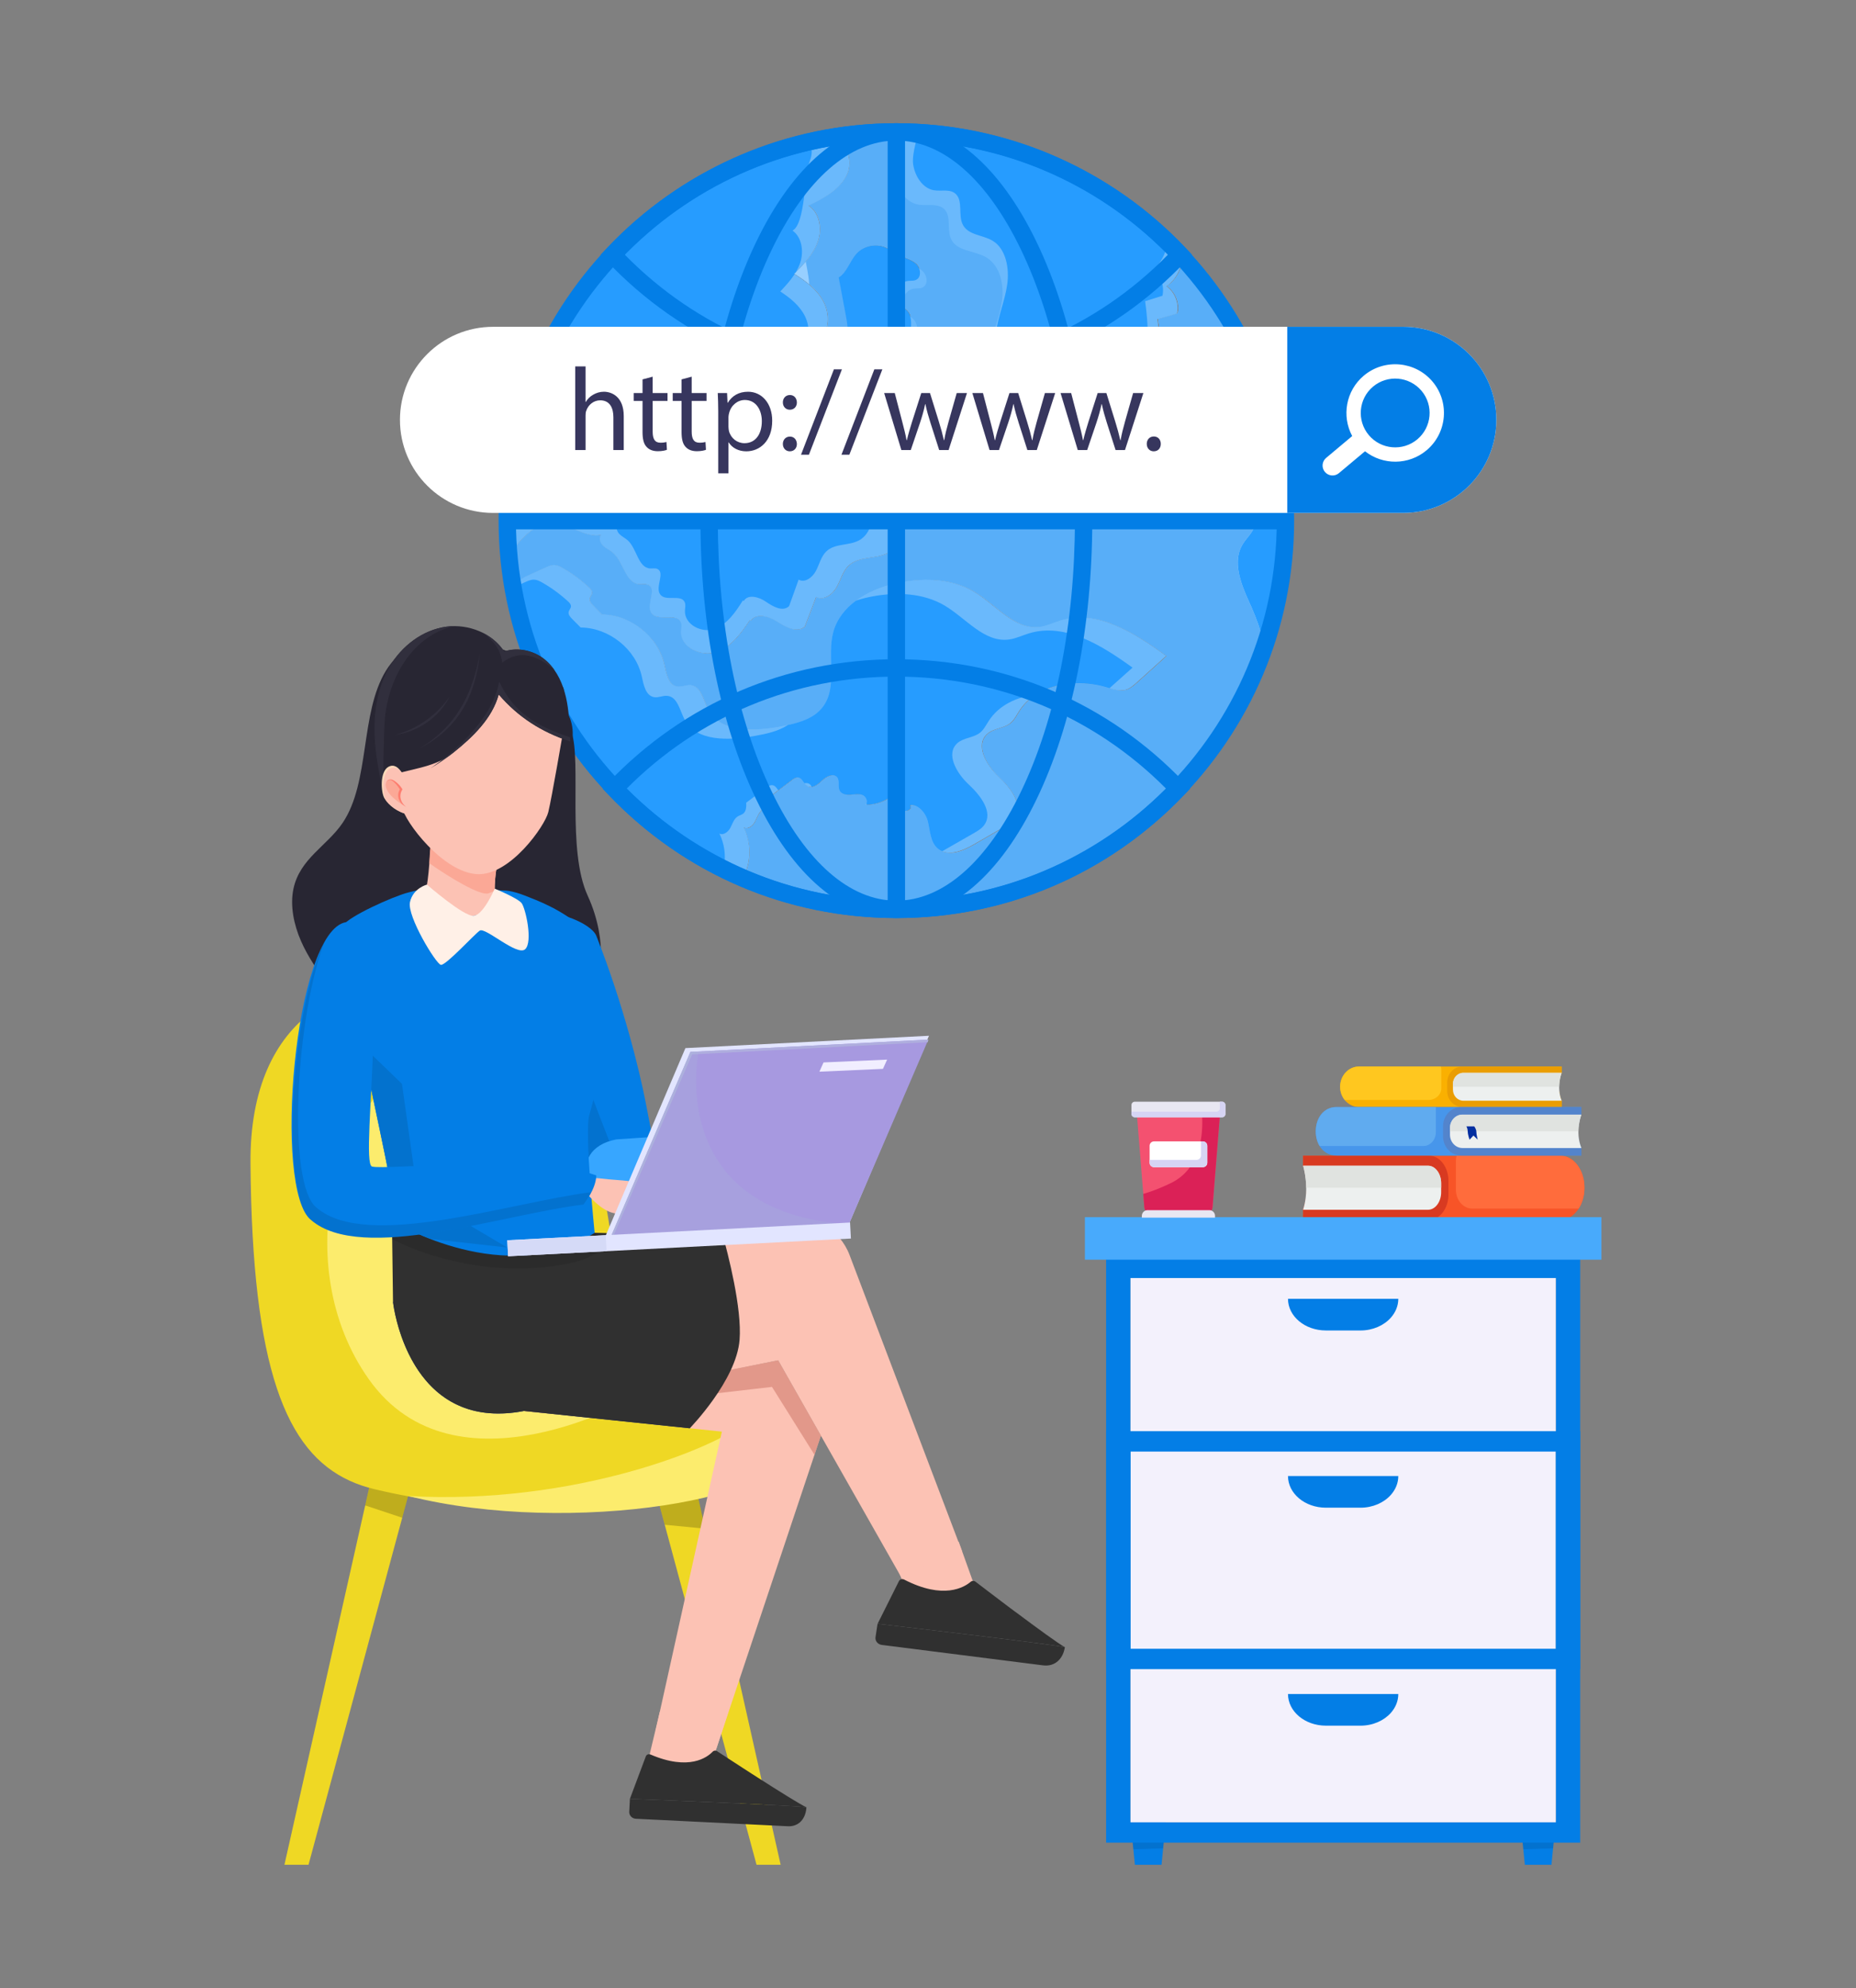 <svg width="452" height="484" viewBox="0 0 452 484" fill="none" xmlns="http://www.w3.org/2000/svg">
<rect x="0" y="0" width="452" height="484" fill="#808080" stroke="none"/>
<path d="M303.736 146.388C301.741 141.98 299.734 136.678 302.276 132.558C303.342 130.829 305.18 129.396 305.288 127.367C305.405 125.159 303.431 123.48 302.337 121.558C300.047 117.534 301.667 112.33 300.096 107.974C299.786 107.114 299.346 106.202 299.629 105.334C300.038 104.072 301.713 103.667 302.349 102.503C303.087 101.158 302.159 99.568 301.655 98.119C300.265 94.094 302.343 89.778 304.363 86.027L304.679 85.879C304.249 84.986 303.8 84.099 303.342 83.221L303.192 83.282C300.659 87.288 298.052 91.903 299.811 96.21C300.447 97.763 301.618 99.464 300.693 100.901C299.894 102.144 297.788 102.574 297.275 103.924C296.921 104.852 297.478 105.831 297.871 106.752C299.86 111.412 297.831 116.975 300.723 121.288C302.104 123.348 304.593 125.147 304.449 127.508C304.313 129.675 302.005 131.207 300.668 133.052C297.478 137.454 300.013 143.131 302.537 147.849C304.922 152.313 307.283 157.176 307.258 161.946C307.264 161.934 307.267 161.922 307.273 161.91C308.165 156.718 305.964 151.294 303.742 146.391L303.736 146.388Z" fill="#6AB9FC"/>
<path d="M304.532 85.971L304.848 85.824C310.968 98.521 314.324 112.784 314.149 127.827C314.011 139.821 311.638 151.263 307.433 161.771C308.325 156.586 306.124 151.168 303.905 146.271C301.91 141.869 299.906 136.57 302.445 132.453C303.511 130.728 305.346 129.294 305.454 127.268C305.57 125.061 303.6 123.388 302.509 121.466C300.222 117.444 301.842 112.247 300.268 107.897C299.958 107.04 299.518 106.126 299.801 105.26C300.21 104.001 301.882 103.593 302.518 102.432C303.253 101.091 302.328 99.501 301.827 98.052C300.437 94.033 302.515 89.72 304.532 85.974V85.971Z" fill="#269CFF"/>
<path d="M204.346 67.506C204.942 70.68 205.539 73.854 206.135 77.032C206.842 80.792 207.189 85.483 204.017 87.632C203.089 88.261 201.743 89.109 202.253 90.103C202.428 90.444 202.788 90.647 203.138 90.81C207.192 92.728 212.239 92.391 216.002 89.947C219.764 87.503 222.118 83.04 222.002 78.561C221.977 77.627 221.836 76.654 221.285 75.905C220.705 75.116 219.749 74.683 219.097 73.956C217.462 72.126 218.771 68.657 221.209 68.359C221.879 68.276 222.592 68.39 223.203 68.104C224.62 67.444 224.335 65.191 223.167 64.156C221.995 63.122 220.36 62.821 218.968 62.115C217.846 61.547 216.872 60.712 215.722 60.211C213.401 59.208 210.478 59.815 208.748 61.654C207.069 63.447 206.378 66.287 204.346 67.506ZM284.263 69.67C287.199 67.668 288.278 63.874 288.397 61.694C295.129 68.786 300.769 76.915 305.051 85.806L304.734 85.953C302.715 89.701 300.637 94.021 302.026 98.046C302.527 99.495 303.456 101.085 302.721 102.429C302.085 103.593 300.41 104.001 300.001 105.26C299.721 106.129 300.158 107.043 300.468 107.9C302.042 112.253 300.422 117.457 302.709 121.485C303.803 123.406 305.776 125.086 305.656 127.293C305.546 129.319 303.711 130.756 302.644 132.484C300.102 136.604 302.109 141.906 304.104 146.314C306.327 151.217 308.527 156.642 307.636 161.833C293.521 197.113 258.764 221.857 218.408 221.39C205.182 221.236 192.62 218.391 181.241 213.377C183.03 209.706 183.027 205.208 181.213 201.549C182.246 202.083 183.435 201.101 183.967 200.069C184.502 199.041 184.84 197.794 185.836 197.199C186.251 196.95 186.749 196.843 187.13 196.545C187.923 195.931 187.945 194.767 187.899 193.773C189.558 192.514 191.224 191.258 192.884 190.003C193.351 189.65 193.889 189.275 194.473 189.364C195.497 189.527 195.792 190.921 196.677 191.458C197.882 192.182 199.305 191.025 200.319 190.049C201.334 189.073 203.114 188.234 203.98 189.34C204.675 190.227 204.048 191.621 204.595 192.603C205.071 193.469 206.24 193.659 207.229 193.579C208.216 193.506 209.255 193.269 210.171 193.653C211.084 194.04 211.609 195.424 210.816 196.014C213.389 196.066 215.965 195.093 217.855 193.349C217.92 194.552 218.018 195.848 218.799 196.766C219.58 197.687 221.301 197.859 221.869 196.8L221.799 196.078C223.628 195.839 225.536 197.939 226.053 199.962C226.658 202.338 226.646 205.153 228.536 206.722C230.977 208.751 234.632 207.213 237.38 205.623C239.771 204.238 242.168 202.854 244.56 201.466C245.531 200.904 246.533 200.315 247.197 199.409C249.582 196.143 246.238 191.863 243.284 189.091C240.333 186.322 237.521 181.413 240.552 178.73C242.107 177.351 244.554 177.425 246.17 176.12C247.136 175.344 247.683 174.177 248.353 173.136C252.641 166.481 262.151 165.136 269.743 167.411C271.224 167.853 272.786 168.409 274.274 167.994C275.346 167.693 276.213 166.923 277.04 166.18C279.422 164.028 281.804 161.876 284.186 159.724C276.576 154.17 267.392 148.319 258.385 151.097C256.729 151.607 255.146 152.405 253.431 152.641C247.262 153.498 242.722 147.312 237.383 144.11C232.077 140.927 225.46 140.659 219.38 141.795C212.353 143.106 204.942 146.99 203.04 153.863C201.358 159.951 204.278 167.34 200.363 172.301C197.934 175.381 193.714 176.283 189.853 176.98C183.534 178.125 175.373 178.417 172.487 172.701C171.337 170.423 170.762 167.07 168.217 166.846C167.138 166.751 166.081 167.347 165.015 167.193C162.857 166.874 162.34 164.092 161.882 161.965C160.398 155.07 153.703 149.682 146.649 149.639C145.933 148.911 145.22 148.184 144.507 147.456C144.036 146.974 143.523 146.373 143.661 145.71C143.763 145.221 144.205 144.838 144.239 144.34C144.273 143.837 143.883 143.416 143.517 143.072C141.559 141.249 139.395 139.649 137.074 138.32C136.469 137.973 135.829 137.639 135.135 137.593C134.329 137.54 133.561 137.878 132.829 138.213C131.388 138.87 129.946 139.527 128.505 140.184C127.576 140.604 126.559 141.218 125.87 141.967C125.385 139.002 125.047 135.987 124.847 132.935L125.628 132.92C127.918 130.308 130.601 127.499 134.074 127.33C138.353 127.127 142.204 131.087 146.406 130.262C145.788 131.017 146.185 132.202 146.889 132.88C147.59 133.559 148.53 133.939 149.277 134.569C151.96 136.819 152.283 142.056 155.787 142.287C156.506 142.333 157.278 142.127 157.93 142.431C160.176 143.481 157.25 147.297 158.68 149.32C160.226 151.506 164.916 149.12 165.875 151.616C166.133 152.285 165.931 153.034 165.897 153.753C165.703 157.685 170.845 160.068 174.568 158.772C178.17 157.52 180.561 154.213 182.679 151.03L182.931 151.196C184.124 149.218 187.348 150.066 189.352 151.383C191.415 152.734 194.267 154.25 196.078 152.58C196.997 150.17 197.916 147.763 198.835 145.356C200.636 146.339 202.831 144.776 203.833 142.993C204.835 141.206 205.317 139.066 206.824 137.679C209.313 135.391 213.371 136.18 216.374 134.627C219.878 132.816 221.027 127.944 219.417 124.352C217.803 120.76 214.053 118.467 210.18 117.705C207.186 117.113 203.332 116.781 202.403 113.877C201.709 111.701 203.058 108.741 201.232 107.354C200.568 106.847 199.683 106.776 198.859 106.632C194.249 105.831 190.336 101.957 189.5 97.361C188.664 92.765 190.96 87.764 194.996 85.397C196.548 84.486 198.337 83.924 199.656 82.696C202.096 80.424 202.173 76.402 200.636 73.446C199.099 70.487 196.302 68.402 193.468 66.643C195.77 64.325 198.14 61.897 199.228 58.821C200.316 55.742 199.723 51.812 196.994 50.01C200.747 48.177 204.789 46.056 206.461 42.231C207.853 39.038 206.239 34.562 203.255 33.497C208.883 32.523 214.683 32.048 220.603 32.118C219.902 35.059 217.689 40.413 218.224 43.394C218.759 46.369 220.87 49.288 223.864 49.777C225.945 50.117 228.404 49.356 229.975 50.762C231.951 52.53 230.596 55.953 231.816 58.308C233.276 61.126 237.343 60.948 240.121 62.495C243.758 64.522 244.753 69.391 244.108 73.495C243.462 77.603 241.603 81.449 241.05 85.569C240.499 89.686 241.744 94.552 245.507 96.326C246.963 97.014 248.614 97.152 250.154 97.625C254.39 98.933 258.06 102.835 262.44 102.129C265.646 101.613 268.427 98.629 271.603 99.313C273.92 99.814 275.706 102.214 278.073 102.021C280.756 101.803 281.915 98.549 282.268 95.887C283.068 89.846 282.991 83.694 282.038 77.673C283.627 77.222 285.216 76.771 286.802 76.323C287.38 73.867 286.326 71.11 284.254 69.664L284.263 69.67Z" fill="#97CFFF"/>
<path d="M204.346 67.506C204.942 70.68 205.539 73.854 206.135 77.032C206.842 80.792 207.189 85.483 204.017 87.632C203.089 88.261 201.743 89.109 202.253 90.103C202.428 90.444 202.788 90.647 203.138 90.81C207.192 92.728 212.239 92.391 216.002 89.947C219.764 87.503 222.118 83.04 222.002 78.561C221.977 77.627 221.836 76.654 221.285 75.905C220.705 75.116 219.749 74.683 219.097 73.956C217.462 72.126 218.771 68.657 221.209 68.359C221.879 68.276 222.592 68.39 223.203 68.104C224.62 67.444 224.335 65.191 223.167 64.156C221.995 63.122 220.36 62.821 218.968 62.115C217.846 61.547 216.872 60.712 215.722 60.211C213.401 59.208 210.478 59.815 208.748 61.654C207.069 63.447 206.378 66.287 204.346 67.506ZM284.263 69.67C287.199 67.668 288.278 63.874 288.397 61.694C295.129 68.786 300.769 76.915 305.051 85.806L304.734 85.953C302.715 89.701 300.637 94.021 302.026 98.046C302.527 99.495 303.456 101.085 302.721 102.429C302.085 103.593 300.41 104.001 300.001 105.26C299.721 106.129 300.158 107.043 300.468 107.9C302.042 112.253 300.422 117.457 302.709 121.485C303.803 123.406 305.776 125.086 305.656 127.293C305.546 129.319 303.711 130.756 302.644 132.484C300.102 136.604 302.109 141.906 304.104 146.314C306.327 151.217 308.527 156.642 307.636 161.833C293.521 197.113 258.764 221.857 218.408 221.39C205.182 221.236 192.62 218.391 181.241 213.377C183.03 209.706 183.027 205.208 181.213 201.549C182.246 202.083 183.435 201.101 183.967 200.069C184.502 199.041 184.84 197.794 185.836 197.199C186.251 196.95 186.749 196.843 187.13 196.545C187.923 195.931 187.945 194.767 187.899 193.773C189.558 192.514 191.224 191.258 192.884 190.003C193.351 189.65 193.889 189.275 194.473 189.364C195.497 189.527 195.792 190.921 196.677 191.458C197.882 192.182 199.305 191.025 200.319 190.049C201.334 189.073 203.114 188.234 203.98 189.34C204.675 190.227 204.048 191.621 204.595 192.603C205.071 193.469 206.24 193.659 207.229 193.579C208.216 193.506 209.255 193.269 210.171 193.653C211.084 194.04 211.609 195.424 210.816 196.014C213.389 196.066 215.965 195.093 217.855 193.349C217.92 194.552 218.018 195.848 218.799 196.766C219.58 197.687 221.301 197.859 221.869 196.8L221.799 196.078C223.628 195.839 225.536 197.939 226.053 199.962C226.658 202.338 226.646 205.153 228.536 206.722C230.977 208.751 234.632 207.213 237.38 205.623C239.771 204.238 242.168 202.854 244.56 201.466C245.531 200.904 246.533 200.315 247.197 199.409C249.582 196.143 246.238 191.863 243.284 189.091C240.333 186.322 237.521 181.413 240.552 178.73C242.107 177.351 244.554 177.425 246.17 176.12C247.136 175.344 247.683 174.177 248.353 173.136C252.641 166.481 262.151 165.136 269.743 167.411C271.224 167.853 272.786 168.409 274.274 167.994C275.346 167.693 276.213 166.923 277.04 166.18C279.422 164.028 281.804 161.876 284.186 159.724C276.576 154.17 267.392 148.319 258.385 151.097C256.729 151.607 255.146 152.405 253.431 152.641C247.262 153.498 242.722 147.312 237.383 144.11C232.077 140.927 225.46 140.659 219.38 141.795C212.353 143.106 204.942 146.99 203.04 153.863C201.358 159.951 204.278 167.34 200.363 172.301C197.934 175.381 193.714 176.283 189.853 176.98C183.534 178.125 175.373 178.417 172.487 172.701C171.337 170.423 170.762 167.07 168.217 166.846C167.138 166.751 166.081 167.347 165.015 167.193C162.857 166.874 162.34 164.092 161.882 161.965C160.398 155.07 153.703 149.682 146.649 149.639C145.933 148.911 145.22 148.184 144.507 147.456C144.036 146.974 143.523 146.373 143.661 145.71C143.763 145.221 144.205 144.838 144.239 144.34C144.273 143.837 143.883 143.416 143.517 143.072C141.559 141.249 139.395 139.649 137.074 138.32C136.469 137.973 135.829 137.639 135.135 137.593C134.329 137.54 133.561 137.878 132.829 138.213C131.388 138.87 129.946 139.527 128.505 140.184C127.576 140.604 126.559 141.218 125.87 141.967C125.385 139.002 125.047 135.987 124.847 132.935L125.628 132.92C127.918 130.308 130.601 127.499 134.074 127.33C138.353 127.127 142.204 131.087 146.406 130.262C145.788 131.017 146.185 132.202 146.889 132.88C147.59 133.559 148.53 133.939 149.277 134.569C151.96 136.819 152.283 142.056 155.787 142.287C156.506 142.333 157.278 142.127 157.93 142.431C160.176 143.481 157.25 147.297 158.68 149.32C160.226 151.506 164.916 149.12 165.875 151.616C166.133 152.285 165.931 153.034 165.897 153.753C165.703 157.685 170.845 160.068 174.568 158.772C178.17 157.52 180.561 154.213 182.679 151.03L182.931 151.196C184.124 149.218 187.348 150.066 189.352 151.383C191.415 152.734 194.267 154.25 196.078 152.58C196.997 150.17 197.916 147.763 198.835 145.356C200.636 146.339 202.831 144.776 203.833 142.993C204.835 141.206 205.317 139.066 206.824 137.679C209.313 135.391 213.371 136.18 216.374 134.627C219.878 132.816 221.027 127.944 219.417 124.352C217.803 120.76 214.053 118.467 210.18 117.705C207.186 117.113 203.332 116.781 202.403 113.877C201.709 111.701 203.058 108.741 201.232 107.354C200.568 106.847 199.683 106.776 198.859 106.632C194.249 105.831 190.336 101.957 189.5 97.361C188.664 92.765 190.96 87.764 194.996 85.397C196.548 84.486 198.337 83.924 199.656 82.696C202.096 80.424 202.173 76.402 200.636 73.446C199.099 70.487 196.302 68.402 193.468 66.643C195.77 64.325 198.14 61.897 199.228 58.821C200.316 55.742 199.723 51.812 196.994 50.01C200.747 48.177 204.789 46.056 206.461 42.231C207.853 39.038 206.239 34.562 203.255 33.497C208.883 32.523 214.683 32.048 220.603 32.118C219.902 35.059 217.689 40.413 218.224 43.394C218.759 46.369 220.87 49.288 223.864 49.777C225.945 50.117 228.404 49.356 229.975 50.762C231.951 52.53 230.596 55.953 231.816 58.308C233.276 61.126 237.343 60.948 240.121 62.495C243.758 64.522 244.753 69.391 244.108 73.495C243.462 77.603 241.603 81.449 241.05 85.569C240.499 89.686 241.744 94.552 245.507 96.326C246.963 97.014 248.614 97.152 250.154 97.625C254.39 98.933 258.06 102.835 262.44 102.129C265.646 101.613 268.427 98.629 271.603 99.313C273.92 99.814 275.706 102.214 278.073 102.021C280.756 101.803 281.915 98.549 282.268 95.887C283.068 89.846 282.991 83.694 282.038 77.673C283.627 77.222 285.216 76.771 286.802 76.323C287.38 73.867 286.326 71.11 284.254 69.664L284.263 69.67Z" fill="#58AEF8"/>
<path d="M228.539 206.731C226.651 205.165 226.661 202.347 226.055 199.971C225.665 198.439 224.475 196.867 223.129 196.293C222.689 196.376 222.256 196.416 221.832 196.416L221.869 196.806C221.3 197.868 219.576 197.693 218.798 196.772C218.162 196.023 217.981 195.022 217.901 194.024C217.815 193.859 217.738 193.687 217.667 193.509C215.795 195.148 213.306 196.066 210.816 196.017C211.609 195.427 211.083 194.043 210.17 193.656C209.254 193.272 208.216 193.505 207.229 193.582C206.239 193.659 205.074 193.472 204.595 192.606C204.051 191.621 204.675 190.23 203.98 189.343C203.113 188.237 201.337 189.076 200.319 190.052C199.308 191.028 197.885 192.185 196.677 191.461C195.789 190.924 195.497 189.527 194.473 189.367C193.892 189.278 193.354 189.65 192.884 190.006C191.224 191.261 189.558 192.517 187.899 193.776C187.945 194.77 187.923 195.934 187.13 196.548C186.749 196.846 186.251 196.953 185.836 197.202C184.84 197.797 184.499 199.044 183.967 200.072C183.436 201.101 182.246 202.083 181.213 201.552C181.914 202.97 182.341 204.511 182.501 206.083C190.862 208.604 199.714 210.01 208.889 210.114C216.634 210.203 224.174 209.362 231.4 207.695C230.358 207.698 229.372 207.431 228.533 206.731H228.539Z" fill="#58AEF8"/>
<path d="M180.34 165.716C184.201 165.019 188.418 164.117 190.849 161.038C192.617 158.797 192.992 156.061 193.023 153.176C191.759 152.866 190.447 152.107 189.356 151.392C187.351 150.078 184.13 149.228 182.935 151.205L182.682 151.039C180.568 154.222 178.173 157.526 174.571 158.781C170.849 160.077 165.706 157.691 165.9 153.762C165.934 153.044 166.137 152.294 165.878 151.625C164.922 149.132 160.229 151.515 158.683 149.329C158.129 148.546 158.228 147.493 158.428 146.437C157.146 145.491 156.301 144.122 156.38 142.486C156.384 142.422 156.39 142.357 156.396 142.293C156.193 142.302 155.99 142.308 155.79 142.296C154.001 142.179 153.042 140.751 152.173 139.088C150.958 139.075 149.797 138.946 149.166 138.053C148.481 137.083 148.798 135.701 149.062 134.409C148.355 133.878 147.528 133.506 146.892 132.892C146.388 132.407 146.05 131.664 146.12 131.004C145.493 130.934 144.971 130.7 144.519 130.35C141.03 129.994 137.708 127.173 134.077 127.345C132.639 127.416 131.339 127.941 130.146 128.717C131.499 129.66 132.793 130.688 134.001 131.815C134.369 132.159 134.76 132.579 134.723 133.083C134.689 133.58 134.246 133.964 134.145 134.452C134.007 135.115 134.52 135.717 134.99 136.199C135.7 136.92 136.404 137.639 137.114 138.36C137.127 138.366 137.139 138.375 137.148 138.381C144.196 138.434 150.885 143.818 152.369 150.707C152.382 150.763 152.394 150.818 152.406 150.876C154.847 151.911 157.041 153.553 158.732 155.595C161.252 155.837 161.83 159.174 162.974 161.443C165.86 167.162 174.021 166.868 180.34 165.722V165.716Z" fill="#58AEF8"/>
<path d="M298.12 150.554C299.011 145.362 296.81 139.938 294.588 135.035C292.59 130.627 290.586 125.325 293.128 121.205C294.195 119.477 296.033 118.043 296.14 116.014C296.257 113.806 294.284 112.127 293.19 110.205C290.9 106.181 292.519 100.977 290.949 96.621C290.638 95.761 290.199 94.85 290.482 93.981C290.89 92.719 292.566 92.314 293.202 91.15C293.94 89.806 293.011 88.215 292.507 86.766C291.118 82.742 293.196 78.425 295.215 74.674L295.532 74.526C293.451 70.207 291.047 66.072 288.358 62.145C288.127 64.368 287.005 67.803 284.26 69.67C286.332 71.116 287.386 73.873 286.808 76.329C285.219 76.78 283.63 77.231 282.044 77.679C282.994 83.699 283.074 89.852 282.275 95.893C281.921 98.558 280.765 101.809 278.079 102.027C275.715 102.22 273.93 99.82 271.609 99.319C268.434 98.635 265.652 101.619 262.446 102.134C258.066 102.841 254.396 98.939 250.16 97.631C248.62 97.155 246.97 97.02 245.513 96.332C242.018 94.684 240.696 90.367 240.967 86.462C240.859 86.426 240.752 86.389 240.641 86.355C239.101 85.879 237.45 85.744 235.993 85.056C232.231 83.282 230.986 78.416 231.537 74.299C232.09 70.179 233.949 66.33 234.595 62.225C234.678 61.703 234.73 61.169 234.758 60.629C233.51 60.153 232.434 59.499 231.819 58.314C230.654 56.07 231.825 52.862 230.227 51.032C229.179 50.523 227.989 50.209 226.834 49.872C225.844 49.865 224.814 49.936 223.864 49.783C220.871 49.294 218.759 46.375 218.224 43.4C217.997 42.139 218.267 40.45 218.704 38.7C217.339 38.464 215.756 38.737 214.345 38.507C211.551 38.049 209.525 35.477 208.834 32.717C206.959 32.926 205.096 33.187 203.255 33.506C206.24 34.574 207.853 39.05 206.461 42.24C204.789 46.065 200.747 48.186 196.994 50.019C197.562 50.397 198.036 50.869 198.423 51.404C198.669 51.041 198.93 50.694 199.222 50.381C200.953 48.539 203.876 47.931 206.197 48.938C207.346 49.439 208.321 50.271 209.442 50.842C210.835 51.548 212.47 51.849 213.641 52.883C214.812 53.918 215.098 56.171 213.678 56.831C213.066 57.117 212.353 57.003 211.683 57.086C209.719 57.329 208.493 59.622 208.941 61.464C210.69 59.778 213.481 59.247 215.716 60.214C216.866 60.715 217.84 61.547 218.962 62.118C220.354 62.824 221.989 63.125 223.161 64.159C224.332 65.194 224.618 67.447 223.197 68.107C222.586 68.393 221.873 68.279 221.203 68.362C218.765 68.663 217.456 72.132 219.091 73.959C219.743 74.689 220.699 75.119 221.279 75.908C221.83 76.657 221.971 77.63 221.996 78.563C222.112 83.043 219.758 87.506 215.996 89.95C212.233 92.394 207.186 92.731 203.132 90.812C202.782 90.65 202.422 90.447 202.247 90.106C201.737 89.112 203.083 88.264 204.011 87.635C206.725 85.796 206.861 82.103 206.403 78.72C204.798 79.745 202.969 80.39 201.085 80.645C200.756 81.415 200.286 82.121 199.656 82.708C198.337 83.936 196.548 84.498 194.996 85.409C191.541 87.436 189.371 91.39 189.337 95.368C189.337 95.368 189.34 95.368 189.343 95.368C190.17 95.513 191.055 95.583 191.716 96.09C193.539 97.474 192.19 100.434 192.887 102.61C193.816 105.511 197.67 105.846 200.664 106.439C204.534 107.2 208.287 109.493 209.9 113.085C210.552 114.54 210.746 116.204 210.518 117.788C214.268 118.614 217.852 120.873 219.42 124.361C220.222 126.154 220.339 128.263 219.819 130.154C222.663 130.525 225.407 131.37 227.866 132.846C233.206 136.051 237.745 142.234 243.914 141.378C245.63 141.138 247.216 140.343 248.869 139.833C257.875 137.058 267.06 142.91 274.67 148.46C273.395 149.611 272.119 150.766 270.84 151.92C275.562 153.691 280.102 156.758 284.19 159.739C281.807 161.891 279.425 164.04 277.043 166.195C276.216 166.938 275.35 167.709 274.277 168.009C272.789 168.427 271.228 167.871 269.746 167.426C262.154 165.151 252.644 166.499 248.356 173.152C247.686 174.195 247.139 175.359 246.174 176.136C244.554 177.44 242.11 177.367 240.555 178.745C237.524 181.428 240.337 186.337 243.287 189.106C246.241 191.875 249.586 196.158 247.2 199.424C246.539 200.33 245.537 200.919 244.563 201.481C242.172 202.866 239.774 204.25 237.383 205.638C236.728 206.015 236.021 206.39 235.29 206.715C263.94 198.823 287.205 177.843 298.12 150.557V150.554Z" fill="#58AEF8"/>
<path d="M197.061 69.182C196.994 68.015 196.822 66.842 196.616 65.749C196.487 65.071 196.361 64.393 196.235 63.714C195.365 64.733 194.415 65.7 193.474 66.646C194.71 67.413 195.94 68.242 197.061 69.182Z" fill="#97CFFF"/>
<path d="M209.845 63.383C211.622 61.495 214.618 60.871 216.997 61.903C218.178 62.416 219.177 63.272 220.326 63.852C221.755 64.577 223.431 64.887 224.632 65.946C225.831 67.008 226.126 69.317 224.672 69.995C224.045 70.29 223.314 70.17 222.625 70.259C220.126 70.566 218.783 74.124 220.458 76C221.128 76.749 222.106 77.191 222.702 77.999C223.268 78.766 223.412 79.764 223.437 80.722C223.554 85.314 221.141 89.892 217.283 92.397C213.426 94.902 208.253 95.249 204.094 93.281C203.734 93.115 203.366 92.906 203.184 92.556C202.662 91.534 204.042 90.665 204.995 90.024C208.25 87.819 207.89 83.009 207.168 79.153C206.556 75.899 205.944 72.642 205.333 69.388C207.417 68.138 208.127 65.228 209.848 63.389L209.845 63.383Z" fill="#6AB9FC"/>
<path d="M208.646 61.7C210.377 59.861 213.297 59.254 215.614 60.257C216.764 60.758 217.735 61.59 218.857 62.158C220.249 62.864 221.881 63.165 223.049 64.199C224.217 65.234 224.503 67.484 223.086 68.144C222.475 68.43 221.762 68.316 221.092 68.399C218.657 68.7 217.348 72.163 218.98 73.992C219.632 74.72 220.584 75.153 221.168 75.942C221.719 76.691 221.86 77.664 221.885 78.594C221.998 83.067 219.65 87.528 215.891 89.968C212.132 92.409 207.091 92.747 203.04 90.828C202.689 90.665 202.33 90.463 202.155 90.122C201.644 89.127 202.991 88.28 203.919 87.654C207.091 85.505 206.741 80.82 206.037 77.062C205.44 73.891 204.847 70.72 204.248 67.549C206.279 66.33 206.968 63.496 208.646 61.703V61.7Z" fill="#269CFF"/>
<path d="M282.096 95.903C281.743 98.564 280.587 101.812 277.907 102.03C275.546 102.224 273.76 99.826 271.446 99.326C268.274 98.641 265.495 101.622 262.292 102.138C257.915 102.844 254.251 98.945 250.019 97.637C248.479 97.161 246.831 97.026 245.374 96.339C241.615 94.564 240.373 89.704 240.921 85.591C241.474 81.474 243.333 77.63 243.976 73.529C244.618 69.43 243.625 64.565 239.992 62.541C237.217 60.994 233.153 61.175 231.696 58.357C230.476 56.006 231.828 52.586 229.855 50.821C228.288 49.417 225.829 50.176 223.751 49.835C220.76 49.347 218.651 46.43 218.117 43.459C217.585 40.484 219.795 35.133 220.496 32.195C247.2 32.505 271.197 43.803 288.21 61.734C288.093 63.911 287.014 67.705 284.082 69.704C286.151 71.147 287.205 73.9 286.627 76.356C285.041 76.808 283.452 77.256 281.866 77.707C282.816 83.721 282.896 89.867 282.096 95.903Z" fill="#6AB9FC"/>
<path d="M280.845 65.544C283.354 63.671 284.334 60.184 284.497 58.038C268.507 42.943 247.237 33.34 223.686 32.29C222.927 34.97 222.072 38.105 222.398 40.119C222.869 43.005 224.734 45.835 227.384 46.308C229.225 46.636 231.404 45.896 232.794 47.259C234.54 48.975 233.338 52.297 234.417 54.578C235.708 57.313 239.307 57.132 241.769 58.634C244.987 60.598 245.863 65.32 245.288 69.302C244.714 73.287 243.06 77.023 242.568 81.02C242.076 85.014 243.174 89.732 246.506 91.451C247.797 92.118 249.257 92.246 250.621 92.707C254.371 93.972 257.617 97.754 261.496 97.063C264.336 96.56 266.801 93.662 269.614 94.325C271.667 94.81 273.247 97.137 275.34 96.947C277.716 96.732 278.746 93.576 279.063 90.991C279.776 85.127 279.714 79.159 278.878 73.32C280.286 72.881 281.694 72.442 283.098 72.003C283.615 69.621 282.683 66.947 280.848 65.544H280.845Z" fill="#269CFF"/>
<path d="M146.615 149.605C153.66 149.648 160.352 155.033 161.833 161.919C162.288 164.043 162.807 166.822 164.962 167.141C166.026 167.297 167.086 166.699 168.162 166.797C170.704 167.018 171.279 170.367 172.428 172.645C175.311 178.358 183.463 178.064 189.776 176.922C193.634 176.225 197.848 175.325 200.273 172.249C204.186 167.294 201.266 159.911 202.947 153.829C204.847 146.962 212.252 143.085 219.269 141.774C225.343 140.641 231.954 140.905 237.253 144.085C242.586 147.287 247.12 153.464 253.286 152.608C255.001 152.368 256.581 151.573 258.235 151.063C267.232 148.291 276.407 154.136 284.008 159.684C281.629 161.833 279.247 163.982 276.868 166.131C276.041 166.874 275.177 167.644 274.104 167.945C272.62 168.363 271.058 167.807 269.58 167.365C261.994 165.093 252.496 166.438 248.211 173.084C247.541 174.125 246.997 175.288 246.029 176.065C244.412 177.37 241.969 177.293 240.416 178.672C237.389 181.352 240.198 186.254 243.146 189.02C246.097 191.789 249.438 196.063 247.052 199.326C246.392 200.229 245.39 200.818 244.418 201.38C242.027 202.765 239.636 204.146 237.244 205.531C234.499 207.118 230.848 208.653 228.41 206.627C226.523 205.061 226.535 202.249 225.93 199.876C225.413 197.856 223.505 195.756 221.679 195.995L221.749 196.714C221.181 197.773 219.46 197.601 218.682 196.68C217.904 195.762 217.803 194.466 217.738 193.266C215.851 195.007 213.275 195.98 210.706 195.928C211.499 195.338 210.973 193.957 210.063 193.57C209.147 193.186 208.111 193.42 207.125 193.496C206.135 193.573 204.97 193.386 204.493 192.52C203.949 191.538 204.573 190.147 203.879 189.26C203.012 188.155 201.238 188.993 200.224 189.969C199.213 190.942 197.79 192.099 196.588 191.375C195.7 190.838 195.408 189.444 194.384 189.284C193.803 189.195 193.265 189.567 192.798 189.923C191.138 191.179 189.475 192.431 187.815 193.687C187.861 194.681 187.84 195.842 187.05 196.456C186.669 196.754 186.171 196.861 185.759 197.107C184.763 197.702 184.425 198.945 183.89 199.974C183.358 201.002 182.169 201.985 181.139 201.451C182.95 205.107 182.956 209.601 181.167 213.267C152.295 200.557 131.031 173.895 125.855 141.94C126.543 141.191 127.558 140.58 128.486 140.159C129.925 139.502 131.369 138.848 132.808 138.191C133.536 137.857 134.308 137.519 135.11 137.571C135.805 137.617 136.441 137.952 137.046 138.299C139.364 139.628 141.528 141.224 143.483 143.048C143.852 143.392 144.239 143.812 144.205 144.316C144.171 144.813 143.729 145.197 143.627 145.682C143.489 146.345 144.002 146.947 144.473 147.429C145.189 148.156 145.899 148.884 146.615 149.608V149.605Z" fill="#6AB9FC"/>
<path d="M250.594 154.198C248.977 154.692 247.428 155.46 245.752 155.69C239.725 156.516 235.286 150.539 230.07 147.441C224.888 144.365 218.421 144.104 212.476 145.203C211.136 145.452 209.784 145.792 208.459 146.231C205.846 148.162 203.82 150.68 202.947 153.823C201.266 159.905 204.186 167.285 200.273 172.243C198.285 174.764 195.094 175.823 191.885 176.507C189.54 178.07 186.485 178.696 183.629 179.206C177.454 180.311 169.481 180.593 166.659 175.067C165.534 172.866 164.971 169.624 162.485 169.41C161.431 169.317 160.398 169.895 159.356 169.744C157.247 169.437 156.74 166.748 156.294 164.691C154.843 158.026 148.3 152.82 141.405 152.773C140.707 152.07 140.01 151.367 139.312 150.664C138.851 150.198 138.353 149.614 138.485 148.976C138.583 148.503 139.017 148.135 139.051 147.653C139.084 147.168 138.703 146.759 138.344 146.428C136.432 144.666 134.317 143.118 132.049 141.832C131.459 141.498 130.835 141.172 130.155 141.129C129.368 141.077 128.615 141.405 127.902 141.728C127.26 142.016 126.62 142.305 125.978 142.594C131.031 172.443 150.131 197.595 176.326 210.955C176.799 208.254 176.424 205.399 175.192 202.94C176.2 203.455 177.365 202.507 177.881 201.512C178.404 200.517 178.736 199.314 179.71 198.737C180.116 198.497 180.601 198.393 180.973 198.107C181.748 197.512 181.769 196.388 181.723 195.427C183.346 194.212 184.972 192.999 186.595 191.786C187.053 191.443 187.579 191.083 188.147 191.169C188.787 191.268 189.134 191.854 189.528 192.397C190.622 191.572 191.716 190.743 192.807 189.917C193.274 189.564 193.812 189.189 194.393 189.281C195.1 189.392 195.457 190.092 195.902 190.69C196.496 190.571 197.055 190.669 197.436 191.148C197.541 191.28 197.611 191.424 197.664 191.578C198.577 191.449 199.511 190.663 200.233 189.966C201.248 188.993 203.024 188.152 203.888 189.257C204.58 190.144 203.956 191.535 204.503 192.517C204.979 193.383 206.144 193.57 207.134 193.493C208.121 193.42 209.156 193.183 210.072 193.567C210.816 193.883 211.302 194.859 211.025 195.529C211.035 195.658 211.044 195.787 211.059 195.915C213.512 195.879 215.946 194.927 217.748 193.263C217.812 194.466 217.91 195.759 218.691 196.677C219.469 197.598 221.19 197.77 221.759 196.711L221.688 195.992C223.514 195.753 225.423 197.853 225.939 199.873C226.541 202.246 226.532 205.058 228.42 206.623C228.739 206.891 229.083 207.093 229.443 207.244C229.658 207.127 229.87 207.01 230.076 206.894C232.415 205.555 234.755 204.217 237.094 202.878C238.043 202.335 239.024 201.767 239.669 200.892C241.999 197.736 238.732 193.598 235.846 190.921C232.963 188.244 230.215 183.501 233.175 180.906C234.696 179.574 237.084 179.648 238.664 178.386C239.608 177.634 240.143 176.51 240.798 175.5C243.284 171.681 247.572 169.674 252.195 169.13C257.036 165.993 263.857 165.643 269.583 167.359C269.789 167.42 269.995 167.485 270.204 167.546C272.073 165.876 273.942 164.206 275.81 162.539C268.375 157.173 259.4 151.515 250.597 154.198H250.594Z" fill="#269CFF"/>
<path d="M182.609 150.99C180.494 154.17 178.106 157.47 174.506 158.723C170.787 160.015 165.651 157.636 165.845 153.707C165.878 152.988 166.081 152.239 165.823 151.57C164.867 149.077 160.18 151.459 158.637 149.277C157.207 147.257 160.13 143.444 157.887 142.397C157.232 142.09 156.463 142.299 155.744 142.253C152.246 142.022 151.924 136.791 149.243 134.544C148.496 133.918 147.559 133.537 146.858 132.859C146.154 132.18 145.758 130.998 146.375 130.243C142.177 131.069 138.332 127.112 134.056 127.314C130.589 127.483 127.908 130.289 125.619 132.898L124.838 132.914C124.681 130.513 124.616 128.085 124.647 125.638C125.185 79.328 159.009 41.181 203.166 33.576C206.147 34.642 207.761 39.115 206.369 42.301C204.7 46.123 200.661 48.242 196.914 50.074C199.637 51.873 200.234 55.8 199.145 58.876C198.057 61.949 195.691 64.374 193.391 66.692C196.222 68.448 199.016 70.532 200.553 73.489C202.09 76.445 202.01 80.461 199.573 82.729C198.257 83.954 196.468 84.519 194.919 85.428C190.886 87.792 188.593 92.787 189.426 97.379C190.262 101.972 194.172 105.84 198.777 106.641C199.6 106.786 200.486 106.856 201.146 107.363C202.969 108.747 201.62 111.704 202.314 113.877C203.243 116.775 207.091 117.11 210.082 117.699C213.949 118.461 217.695 120.751 219.306 124.339C220.914 127.928 219.767 132.791 216.266 134.602C213.266 136.156 209.212 135.367 206.725 137.651C205.219 139.035 204.737 141.175 203.738 142.959C202.739 144.739 200.544 146.302 198.746 145.323C197.827 147.729 196.911 150.133 195.992 152.54C194.184 154.21 191.335 152.694 189.273 151.346C187.272 150.032 184.05 149.185 182.858 151.159L182.606 150.993L182.609 150.99Z" fill="#6AB9FC"/>
<path d="M204.051 116.462C201.534 115.934 198.297 115.642 197.516 113.054C196.932 111.114 198.07 108.477 196.536 107.243C195.979 106.792 195.236 106.73 194.541 106.601C190.665 105.889 187.382 102.439 186.678 98.343C185.981 94.248 187.911 89.79 191.304 87.678C191.944 87.282 192.629 86.957 193.293 86.604C193.794 86.165 194.332 85.766 194.91 85.428C195.02 85.364 195.134 85.302 195.248 85.241C197.277 83.212 197.338 79.647 196.053 77.022C194.762 74.385 192.414 72.528 190.032 70.962C191.264 69.645 192.518 68.285 193.505 66.766C193.465 66.741 193.425 66.714 193.382 66.689C193.527 66.542 193.674 66.397 193.819 66.25C194.243 65.535 194.609 64.789 194.876 63.987C195.792 61.243 195.294 57.74 193.004 56.138C196.161 54.501 195.857 42.452 197.264 39.041C197.808 37.721 197.802 36.155 197.393 34.758C156.092 44.555 125.154 81.367 124.641 125.638C124.629 126.575 124.638 127.505 124.653 128.432C128.766 126.63 137.665 125.215 140.074 125.086C143.671 124.901 146.904 128.429 150.439 127.689C149.919 128.361 150.251 129.417 150.845 130.022C151.435 130.627 152.222 130.968 152.852 131.526C155.108 133.531 155.375 138.197 158.317 138.4C158.922 138.44 159.568 138.256 160.118 138.529C162.005 139.462 159.543 142.867 160.745 144.669C162.042 146.615 165.989 144.488 166.791 146.71C167.006 147.309 166.837 147.975 166.807 148.617C166.644 152.12 170.962 154.241 174.091 153.087C177.119 151.966 179.132 149.022 180.912 146.182L181.124 146.33C182.129 144.568 184.837 145.323 186.522 146.492C188.255 147.696 190.653 149.047 192.174 147.555C192.949 145.406 193.723 143.263 194.495 141.114C196.007 141.989 197.854 140.595 198.697 139.002C199.539 137.408 199.948 135.499 201.214 134.265C203.307 132.223 206.716 132.926 209.243 131.539C212.19 129.921 213.159 125.58 211.806 122.381C210.451 119.179 207.3 117.138 204.048 116.462H204.051Z" fill="#269CFF"/>
<path d="M218.295 223.508C164.879 223.508 121.423 180.105 121.423 126.753C121.423 73.4 164.876 30 218.295 30C271.713 30 315.17 73.403 315.17 126.756C315.17 180.108 271.713 223.511 218.295 223.511V223.508ZM218.295 34.224C167.212 34.224 125.652 75.733 125.652 126.753C125.652 177.772 167.212 219.281 218.295 219.281C269.377 219.281 310.937 177.772 310.937 126.753C310.937 75.733 269.377 34.227 218.295 34.227V34.224Z" fill="#037EE6"/>
<path d="M218.295 223.508C191.519 223.508 166.597 212.837 148.127 193.462L146.738 192.004L148.127 190.546C166.597 171.172 191.519 160.5 218.295 160.5C245.07 160.5 269.992 171.172 288.462 190.546L289.851 192.004L288.462 193.462C269.989 212.84 245.07 223.508 218.295 223.508ZM152.609 192.004C170.12 209.61 193.367 219.281 218.295 219.281C243.223 219.281 266.466 209.61 283.98 192.004C266.469 174.398 243.223 164.728 218.295 164.728C193.367 164.728 170.123 174.398 152.609 192.004Z" fill="#037EE6"/>
<path d="M218.295 93.975C191.655 93.975 165.912 82.843 147.666 63.432L146.305 61.986L147.666 60.54C165.912 41.132 191.655 30 218.295 30C244.935 30 270.677 41.132 288.923 60.543L290.285 61.989L288.923 63.435C270.677 82.843 244.932 93.978 218.295 93.978V93.975ZM152.139 61.986C169.702 79.905 193.115 89.747 218.295 89.747C243.475 89.747 266.888 79.905 284.451 61.986C266.888 44.066 243.475 34.224 218.295 34.224C193.115 34.224 169.699 44.066 152.139 61.986Z" fill="#037EE6"/>
<path d="M218.295 223.508C205.259 223.508 193.133 213.239 184.149 194.592C175.401 176.437 170.584 152.347 170.584 126.756C170.584 101.165 175.401 77.075 184.149 58.919C193.13 40.269 205.259 30 218.295 30C231.331 30 243.457 40.269 252.441 58.916C261.189 77.072 266.005 101.165 266.005 126.753C266.005 152.341 261.189 176.437 252.441 194.589C243.457 213.236 231.331 223.505 218.295 223.505V223.508ZM218.295 34.224C206.974 34.224 196.201 43.643 187.963 60.749C179.486 78.343 174.817 101.785 174.817 126.753C174.817 151.72 179.486 175.163 187.963 192.76C196.201 209.862 206.974 219.281 218.295 219.281C229.615 219.281 240.389 209.862 248.63 192.76C257.107 175.163 261.776 151.724 261.776 126.753C261.776 101.782 257.107 78.343 248.63 60.749C240.389 43.643 229.615 34.224 218.295 34.224Z" fill="#037EE6"/>
<path d="M313.052 124.64H123.535V128.868H313.052V124.64Z" fill="#037EE6"/>
<path d="M220.41 32.112H216.177V221.396H220.41V32.112Z" fill="#037EE6"/>
<path d="M317.346 283.805V281.38H380.038C383.259 281.38 385.872 284.858 385.872 289.15V289.199C385.872 293.491 383.259 296.969 380.038 296.969H317.346V294.544C319.298 289.067 317.346 283.811 317.346 283.811V283.805Z" fill="#F85427"/>
<path d="M380.038 281.377H354.723C354.624 281.773 354.569 282.187 354.569 282.617V289.712C354.569 292.217 356.355 294.249 358.556 294.249H384.467C385.343 292.889 385.871 291.127 385.871 289.196V289.147C385.871 284.855 383.259 281.377 380.038 281.377Z" fill="#FF6C3C"/>
<path d="M317.346 281.377H348.089C350.665 281.377 352.755 284.158 352.755 287.587V290.749C352.755 294.182 350.668 296.96 348.089 296.96H317.346V294.535C319.298 289.058 317.346 283.802 317.346 283.802V281.377Z" fill="#D83A21"/>
<path d="M347.76 283.805C349.534 283.805 350.972 285.721 350.972 288.082V290.258C350.972 292.622 349.534 294.535 347.76 294.535H317.346C319.052 289.168 317.346 283.802 317.346 283.802H347.76V283.805Z" fill="#EDF0EF"/>
<path opacity="0.83" d="M317.346 283.805H347.76C349.534 283.805 350.972 285.721 350.972 288.081V289.171H318.102C318.068 286.095 317.346 283.805 317.346 283.805Z" fill="#DEE1DE"/>
<path d="M380.308 261.192V259.657H330.963C328.427 259.657 326.37 261.858 326.37 264.572V264.603C326.37 267.316 328.427 269.518 330.963 269.518H380.308V267.983C378.771 264.517 380.308 261.192 380.308 261.192Z" fill="#FAB001"/>
<path d="M330.962 259.657H350.886C350.963 259.906 351.009 260.17 351.009 260.443V264.931C351.009 266.518 349.604 267.801 347.871 267.801H327.477C326.788 266.942 326.37 265.824 326.37 264.603V264.572C326.37 261.858 328.427 259.657 330.962 259.657Z" fill="#FFC71F"/>
<path d="M380.308 259.657H356.109C354.08 259.657 352.439 261.416 352.439 263.586V265.588C352.439 267.758 354.083 269.518 356.109 269.518H380.308V267.983C378.771 264.517 380.308 261.192 380.308 261.192V259.657Z" fill="#EA9D03"/>
<path d="M356.37 261.192C354.975 261.192 353.841 262.405 353.841 263.9V265.278C353.841 266.773 354.972 267.986 356.37 267.986H380.311C378.968 264.59 380.311 261.195 380.311 261.195H356.37V261.192Z" fill="#EDF0EF"/>
<path opacity="0.83" d="M380.308 261.192H356.367C354.972 261.192 353.838 262.405 353.838 263.9V264.587H379.709C379.736 262.641 380.305 261.192 380.305 261.192H380.308Z" fill="#DEE1DE"/>
<path d="M385.119 271.363V269.521H325.464C322.399 269.521 320.438 272.173 320.438 275.427V275.464C320.438 278.718 322.399 281.343 325.464 281.343H385.119V279.501C383.262 275.347 385.119 271.359 385.119 271.359V271.363Z" fill="#4796EB"/>
<path d="M320.438 275.427V275.464C320.438 276.796 320.77 278.018 321.369 279.004H346.687C348.347 279.004 349.69 277.475 349.69 275.59V269.521H325.464C322.399 269.521 320.438 272.173 320.438 275.427Z" fill="#60ABEF"/>
<path d="M385.118 269.521H355.863C353.41 269.521 351.424 271.63 351.424 274.233V276.631C351.424 279.234 353.413 281.343 355.863 281.343H385.118V279.501C383.262 275.347 385.118 271.359 385.118 271.359V269.517V269.521Z" fill="#5384CC"/>
<path d="M356.177 271.363C354.489 271.363 353.121 272.815 353.121 274.607V276.259C353.121 278.052 354.489 279.504 356.177 279.504H385.118C383.495 275.433 385.118 271.363 385.118 271.363H356.177Z" fill="#EDF0EF"/>
<path opacity="0.83" d="M385.118 271.363H356.177C354.489 271.363 353.121 272.815 353.121 274.607V275.433H384.399C384.433 273.1 385.118 271.363 385.118 271.363Z" fill="#DEE1DE"/>
<path d="M357.117 274.233C357.117 274.233 357.412 274.623 357.449 275.519C357.486 276.416 357.889 277.469 357.889 277.469L358.844 276.456L359.874 277.469C359.874 277.469 359.542 276.219 359.542 275.556C359.542 274.893 359.029 274.23 359.029 274.23H357.117V274.233Z" fill="#022FA0"/>
<path d="M341.727 79.567H120.086C107.558 79.567 97.402 89.71 97.402 102.222C97.402 114.734 107.558 124.877 120.086 124.877H341.727C354.255 124.877 364.411 114.734 364.411 102.222C364.411 89.71 354.255 79.567 341.727 79.567Z" fill="white"/>
<path d="M341.729 79.567H313.492V124.877H341.729C354.258 124.877 364.413 114.734 364.413 102.221C364.413 89.707 354.258 79.564 341.729 79.564V79.567Z" fill="#037EE6"/>
<path d="M347.416 109.631C352.432 105.422 353.087 97.923 348.876 92.912C344.662 87.902 337.153 87.248 332.137 91.454C327.757 95.129 326.702 101.312 329.309 106.159L322.956 111.486C321.932 112.345 321.797 113.874 322.658 114.896C323.518 115.922 325.049 116.054 326.072 115.194L332.426 109.868C336.753 113.272 343.033 113.306 347.416 109.631ZM333.351 105.929C330.376 102.392 330.84 97.097 334.381 94.128C337.921 91.156 343.223 91.62 346.199 95.156C349.174 98.693 348.71 103.989 345.169 106.96C341.628 109.929 336.326 109.469 333.351 105.932V105.929Z" fill="white"/>
<path d="M140.08 89.207H142.604V97.864H142.662C143.065 97.149 143.695 96.517 144.473 96.087C145.22 95.657 146.108 95.371 147.055 95.371C148.92 95.371 151.905 96.517 151.905 101.306V109.561H149.381V101.591C149.381 99.356 148.548 97.462 146.166 97.462C144.531 97.462 143.237 98.61 142.779 99.986C142.638 100.329 142.607 100.701 142.607 101.189V109.561H140.084V89.207H140.08Z" fill="#37365E"/>
<path d="M158.947 91.703V95.688H162.565V97.609H158.947V105.091C158.947 106.81 159.436 107.786 160.844 107.786C161.501 107.786 161.99 107.7 162.307 107.614L162.42 109.505C161.935 109.705 161.157 109.852 160.183 109.852C159.009 109.852 158.062 109.478 157.456 108.79C156.74 108.044 156.479 106.813 156.479 105.18V97.612H154.327V95.691H156.479V92.366L158.947 91.709V91.703Z" fill="#37365E"/>
<path d="M168.451 91.703V95.688H172.069V97.609H168.451V105.091C168.451 106.81 168.94 107.786 170.347 107.786C171.005 107.786 171.494 107.7 171.811 107.614L171.924 109.505C171.439 109.705 170.661 109.852 169.687 109.852C168.513 109.852 167.566 109.478 166.96 108.79C166.244 108.044 165.983 106.813 165.983 105.18V97.612H163.831V95.691H165.983V92.366L168.451 91.709V91.703Z" fill="#37365E"/>
<path d="M174.915 100.216C174.915 98.438 174.857 97.008 174.798 95.688H177.067L177.18 98.067H177.236C178.269 96.378 179.904 95.374 182.175 95.374C185.535 95.374 188.058 98.214 188.058 102.426C188.058 107.415 185.018 109.88 181.745 109.88C179.907 109.88 178.302 109.076 177.469 107.703H177.411V115.243H174.915V100.219V100.216ZM177.411 103.915C177.411 104.287 177.469 104.63 177.525 104.947C177.986 106.693 179.507 107.9 181.311 107.9C183.979 107.9 185.532 105.72 185.532 102.54C185.532 99.758 184.065 97.379 181.398 97.379C179.676 97.379 178.069 98.613 177.58 100.504C177.494 100.821 177.408 101.192 177.408 101.536V103.918L177.411 103.915Z" fill="#37365E"/>
<path d="M190.653 97.978C190.653 96.919 191.369 96.173 192.374 96.173C193.379 96.173 194.04 96.919 194.068 97.978C194.068 98.982 193.41 99.755 192.346 99.755C191.341 99.755 190.656 98.982 190.656 97.978H190.653ZM190.653 108.099C190.653 107.037 191.369 106.291 192.374 106.291C193.379 106.291 194.04 107.037 194.068 108.099C194.068 109.1 193.41 109.877 192.346 109.877C191.341 109.877 190.656 109.103 190.656 108.099H190.653Z" fill="#37365E"/>
<path d="M195.076 110.706L203.083 89.922H205.035L197 110.706H195.076Z" fill="#37365E"/>
<path d="M204.924 110.706L212.931 89.922H214.883L206.848 110.706H204.924Z" fill="#37365E"/>
<path d="M217.904 95.688L219.742 102.739C220.145 104.287 220.517 105.72 220.775 107.154H220.861C221.178 105.751 221.636 104.259 222.094 102.767L224.362 95.688H226.483L228.638 102.626C229.154 104.287 229.557 105.751 229.87 107.154H229.953C230.184 105.751 230.556 104.287 231.017 102.653L232.996 95.688H235.495L231.017 109.561H228.721L226.6 102.939C226.111 101.392 225.708 100.013 225.367 98.38H225.309C224.965 100.044 224.534 101.478 224.046 102.966L221.808 109.561H219.512L215.323 95.688H217.904Z" fill="#37365E"/>
<path d="M239.384 95.688L241.222 102.739C241.624 104.287 241.996 105.72 242.258 107.154H242.341C242.657 105.751 243.115 104.259 243.573 102.767L245.841 95.688H247.962L250.117 102.626C250.633 104.287 251.036 105.751 251.349 107.154H251.436C251.666 105.751 252.035 104.287 252.496 102.653L254.475 95.688H256.974L252.496 109.561H250.2L248.079 102.939C247.59 101.392 247.188 100.013 246.843 98.38H246.788C246.444 100.044 246.014 101.478 245.525 102.966L243.287 109.561H240.991L236.802 95.688H239.384Z" fill="#37365E"/>
<path d="M260.863 95.688L262.701 102.739C263.104 104.287 263.476 105.72 263.734 107.154H263.82C264.136 105.751 264.594 104.259 265.052 102.767L267.321 95.688H269.442L271.596 102.626C272.113 104.287 272.515 105.751 272.829 107.154H272.912C273.142 105.751 273.514 104.287 273.975 102.653L275.955 95.688H278.454L273.975 109.561H271.679L269.558 102.939C269.07 101.392 268.667 100.013 268.326 98.38H268.268C267.923 100.044 267.493 101.478 267.004 102.966L264.767 109.561H262.471L258.281 95.688H260.863Z" fill="#37365E"/>
<path d="M279.275 108.069C279.275 107.01 279.991 106.264 280.996 106.264C282.001 106.264 282.69 107.01 282.69 108.069C282.69 109.128 282.032 109.877 280.968 109.877C279.963 109.877 279.278 109.103 279.278 108.069H279.275Z" fill="#37365E"/>
<path d="M94.152 343.319C94.376 343.5 94.604 343.681 94.841 343.841C96.848 345.189 99.927 346.656 103.751 348.053L75.138 453.997H69.271L94.152 343.319Z" fill="#EFD824"/>
<g style="mix-blend-mode:multiply" opacity="0.2">
<path d="M94.153 343.319C94.38 343.5 94.604 343.681 94.844 343.841C96.851 345.189 99.931 346.656 103.755 348.053L97.958 369.515L88.94 366.513L94.153 343.319Z" fill="black"/>
</g>
<path d="M166.462 348.787L190.114 454H184.243L156.737 352.158C160.109 351.332 163.376 350.227 166.459 348.787H166.462Z" fill="#EFD824"/>
<g style="mix-blend-mode:multiply" opacity="0.2">
<path d="M166.466 348.787L171.725 372.177L161.892 371.219L156.744 352.154C160.118 351.328 163.383 350.223 166.466 348.784V348.787Z" fill="black"/>
</g>
<path d="M61.002 283.249C61.399 333.354 69.701 353.413 85.15 360.498C87.052 361.37 89.066 362.049 91.19 362.555C136.008 373.318 194.713 365.518 192.482 351.319C190.262 337.121 170.182 341.016 159.085 336.114C147.992 331.226 151.539 278.838 135.129 255.838C129.473 247.92 118.884 242.032 107.447 240.018C85.645 236.144 60.717 246.327 61.002 283.249Z" fill="#EFD824"/>
<path d="M154.973 339.991C154.973 339.991 110.985 365.671 89.816 335.782C69.858 307.603 82.663 266.23 100.34 261.216C118.017 256.2 146.68 280.806 154.973 339.991Z" fill="#FCEC6D"/>
<path d="M99.461 364.225C139.647 366.512 174.451 352.52 181.767 346.128C187.281 341.308 173.123 338.545 165.808 337.477C177.918 338.192 190.647 339.552 192.488 351.319C194.584 364.664 139.097 374.187 99.461 364.225Z" fill="#FCEC6D"/>
<path style="mix-blend-mode:multiply" d="M161.75 336.958L161.766 336.946C161.818 336.958 161.876 336.964 161.928 336.976C161.821 336.964 161.75 336.958 161.75 336.958Z" fill="url(#paint0_linear_34_394)"/>
<path d="M130.066 245.765C135.731 245.504 141.141 243.211 145.505 239.22C145.505 239.22 148.591 230.004 143.108 218.028C137.996 206.863 141.642 185.493 139.183 178.211C139.115 178.033 138.629 176.209 138.559 176.034C138.353 175.522 138.122 175.021 137.88 174.53C137.458 173.68 137.655 168.464 137.157 167.392C129.731 162.183 124.573 157.203 114.814 156.439C112.518 156.261 108.178 153.062 107.222 155.524C101.969 155.453 97.008 158.367 93.977 163.309C87.661 173.606 90.15 190.383 83.471 200.299C79.641 205.982 73.03 209.012 71.465 216.383C70.602 220.457 71.551 225.111 73.303 229.108C75.052 233.105 77.545 236.574 80.01 239.994C79.011 237.206 78.645 234.152 78.965 231.306C81.215 237.335 83.978 243.997 88.881 246.523C93.098 248.697 97.675 247.091 102.018 248.614C99.252 247.788 96.728 245.09 95.606 241.759C100.552 244.583 106.02 245.55 111.049 244.494C119.2 246.398 127.524 245.081 134.495 240.78C133.407 242.898 131.876 244.626 130.069 245.774L130.066 245.765Z" fill="#282633"/>
<path d="M233.488 375.372L237.536 386.682L222.214 391.057L218.077 380.622L233.488 375.372Z" fill="#FCC2B4"/>
<path d="M259.325 401.056C258.904 403.8 256.971 405.826 254.023 405.452L214.763 400.478C213.77 400.353 213.079 399.499 213.22 398.575L213.715 395.33C213.715 395.33 254.985 400.119 259.341 401.034L259.322 401.056H259.325Z" fill="#303030"/>
<path d="M247.316 392.46C246.895 392.15 246.49 391.843 246.069 391.533C245.257 390.919 244.461 390.32 243.693 389.74C243.287 389.433 242.881 389.126 242.506 388.837C241.768 388.275 241.071 387.75 240.45 387.281C240.001 386.937 239.583 386.615 239.205 386.326C238.513 385.801 237.948 385.374 237.554 385.073C237.213 384.812 236.721 384.825 236.396 385.104C234.853 386.43 229.809 389.534 220.188 384.564C219.733 384.327 219.149 384.49 218.928 384.932L213.727 395.33C213.727 395.33 254.998 400.119 259.353 401.034C257.899 400.279 252.477 396.306 247.326 392.46H247.316Z" fill="#303030"/>
<path d="M160.678 416.804L157.555 429.864L172.997 430.263L177.242 417.197L160.678 416.804Z" fill="#FCC2B4"/>
<path d="M196.387 440.016C196.249 442.675 194.635 444.759 191.86 444.621L154.853 442.798C153.915 442.752 153.196 441.987 153.242 441.091L153.405 437.947C153.405 437.947 192.266 439.445 196.403 439.995L196.387 440.016Z" fill="#303030"/>
<path d="M184.412 432.688C183.991 432.424 183.586 432.16 183.165 431.896C182.353 431.368 181.554 430.855 180.786 430.358C180.38 430.094 179.974 429.83 179.596 429.581C178.855 429.099 178.161 428.648 177.537 428.246C177.088 427.951 176.667 427.672 176.289 427.423C175.597 426.972 175.032 426.604 174.635 426.346C174.291 426.122 173.836 426.168 173.559 426.462C172.244 427.847 167.839 431.196 158.421 427.159C157.976 426.969 157.447 427.165 157.281 427.607L153.402 437.953C153.402 437.953 192.263 439.451 196.4 440.001C194.977 439.387 189.561 435.988 184.412 432.691V432.688Z" fill="#303030"/>
<path d="M95.711 316.976C95.711 316.976 99.16 348.955 127.601 343.519C156.488 337.999 189.503 331.187 189.503 331.187L219.466 383.956L234.327 377.785L206.897 305.549C204.497 299.225 198.094 295.569 191.646 296.837L149.677 305.086L95.708 316.97L95.711 316.976Z" fill="#FCC2B4"/>
<path d="M127.601 343.519L175.803 348.547L159.666 421.366L174.442 425.75L199.914 349.52L189.506 331.187L127.601 343.519Z" fill="#FCC2B4"/>
<path d="M167.983 347.73C167.983 347.73 170.654 338.889 172.126 334.726L127.601 343.515L167.983 347.727V347.73Z" fill="#17374F"/>
<g style="mix-blend-mode:multiply" opacity="0.7">
<path d="M132.657 344.047L188.006 337.658L198.355 354.181L199.914 349.52L189.506 331.187L127.601 343.519L132.657 344.047Z" fill="#D78678"/>
</g>
<path d="M177.433 333.593C177.691 312.064 171.377 300.828 171.377 300.828L149.683 305.092L95.714 316.976C95.714 316.976 99.163 348.955 127.604 343.519C145.549 340.089 165.082 336.163 177.31 333.679L177.433 333.593Z" fill="#224E6C"/>
<path d="M180.113 326.204C180.712 318.532 177.353 305.445 175.813 299.953L171.374 300.825L150.138 300.275L95.474 298.86L95.711 316.973C95.711 316.973 97.817 336.491 112.3 342.438C116.354 344.102 121.38 344.704 127.601 343.516L132.657 344.044L167.984 347.731C167.984 347.731 179.338 336.099 180.113 326.204Z" fill="#303030"/>
<path opacity="0.1" d="M140.114 307.241C131.154 309.384 121.697 309.307 112.697 307.493C107.607 306.467 102.569 304.975 97.835 302.829C97.048 302.473 96.283 302.056 95.514 301.657L95.478 298.863L150.141 300.278L150.876 300.297C148.979 303.376 143.674 306.394 140.117 307.244L140.114 307.241Z" fill="black"/>
<path fill-rule="evenodd" clip-rule="evenodd" d="M192.233 277.284C192.392 277.395 192.558 277.481 192.727 277.524C194.154 277.892 195.866 277.235 197.316 276.486C198.457 275.9 199.683 274.871 200.301 274.853C201.38 274.825 202.121 275.498 203.415 275.67C204.918 275.872 205.846 275.774 206.476 276.142C207.008 276.449 207.346 277.413 208.142 278.595C209.19 280.149 209.928 281.34 210.152 281.607C209.47 283.255 207.988 281.202 207.121 279.805L206.627 279.203C207.152 280.103 207.696 281.06 207.951 281.555C208.541 282.687 209.218 283.731 209.749 284.846C207.841 286.78 205.701 281.14 204.392 279.329C203.522 279.255 202.769 279.209 201.988 279.105L204.226 279.458C204.733 280.25 205.388 281.493 205.861 282.402C206.451 283.535 207.128 284.585 207.659 285.693C205.535 287.777 204.094 283.378 203.098 281.423C201.813 281.595 200.596 281.263 199.336 281.208C199.994 281.809 200.931 282.202 201.592 282.709C201.767 282.844 201.899 282.97 202.025 283.13C202.732 284.014 202.954 285.368 203.793 287.455C203.046 287.787 202.646 287.661 202.348 287.477C201.641 287.044 201.706 285.613 200.541 284.284C200.249 283.952 199.615 283.78 199.228 283.704C198.641 283.587 198.278 283.756 197.027 283.897C195.949 284.124 194.907 284.45 193.736 284.701C191.652 285.153 190.957 284.468 189.482 283.731L192.22 277.281L192.233 277.284Z" fill="#FCC2B4"/>
<path d="M159.356 286.721C158.252 289.257 145.739 291.188 144.012 288.161C139.291 273.511 135.378 252.584 130.706 238.078C129.731 235.051 133.386 224.263 133.945 223.054C134.686 221.451 143.956 224.629 145.235 227.861C151.874 244.672 155.824 261.072 157.21 268.216C158.544 275.08 160.459 284.189 159.356 286.724V286.721Z" fill="#037EE6"/>
<path opacity="0.1" d="M137.037 248.04C137.037 248.04 148.585 278.954 153.011 289.371C150.546 289.773 147.897 289.85 146.074 289.392C145.936 289.358 145.816 289.312 145.69 289.272C145.548 289.226 145.41 289.183 145.284 289.131C145.177 289.088 145.075 289.039 144.977 288.987C144.842 288.919 144.719 288.843 144.608 288.763C144.54 288.717 144.47 288.671 144.411 288.619C144.251 288.48 144.113 288.333 144.018 288.167C144.018 288.167 144.015 288.164 144.012 288.161C143.624 286.961 143.246 285.705 142.868 284.428C142.773 284.103 142.678 283.774 142.579 283.443C142.253 282.319 141.931 281.174 141.614 280.007C141.565 279.829 141.516 279.654 141.467 279.473C141.113 278.168 140.766 276.836 140.418 275.488C140.299 275.022 140.179 274.552 140.059 274.082C139.819 273.137 139.579 272.185 139.34 271.227C137.677 264.553 136.054 257.615 134.382 251.098C134.382 251.088 134.376 251.076 134.373 251.064L137.037 248.034V248.04Z" fill="black"/>
<path d="M192.348 276.222C192.348 276.222 196.79 281.846 194.847 285.383C194.847 285.383 159.06 292.499 155.169 293.141C142.905 295.167 137.133 279.878 150.1 277.401C158.227 276.907 167.667 275.838 192.351 276.222H192.348Z" fill="#37A6FF"/>
<path d="M144.817 300.152C144.817 300.152 142.3 275.568 143.514 271.464C144.731 267.359 153.356 235.779 141.823 225.863C136.414 221.209 130.773 219.213 127.767 218.019C127.06 217.743 126.427 217.528 125.861 217.362C124.423 216.938 123.442 216.831 122.951 216.809C122.941 216.809 122.935 216.809 122.926 216.813C122.828 216.806 122.751 216.806 122.692 216.806C122.674 216.809 122.655 216.806 122.64 216.806C122.597 216.806 122.572 216.806 122.572 216.806L106.454 215.846C106.454 215.846 103.153 216.324 99.458 217.279C95.557 218.283 84.981 223.124 83.674 225.19C82.737 226.673 83.957 228.604 85.746 240.448C88.82 260.783 96.805 291.977 96.301 297.641C96.301 297.641 123.264 313.995 144.82 300.143L144.817 300.152Z" fill="#037EE6"/>
<path d="M110.748 221.694L103.408 219.597C103.303 217.78 104.081 216.773 104.56 210.172C104.926 205.171 105.4 200.901 105.4 200.901L122.701 205.306C121.057 208.963 120.485 213.04 120.467 216.889C120.467 216.969 120.467 217.052 120.467 217.132C120.436 222.114 114.624 224.828 110.745 221.694H110.748Z" fill="#FCC2B4"/>
<path d="M122.704 205.306C121.06 208.963 120.488 213.04 120.47 216.889C119.947 217.113 119.437 217.322 118.958 217.497C117.034 218.203 109.316 213.531 104.564 210.172C104.733 205.405 105.403 200.901 105.403 200.901L122.704 205.306Z" fill="#FBA896"/>
<path d="M101.683 290.811L97.896 263.881L88.248 254.57C91.835 272.916 96.695 293.19 96.298 297.647C96.298 297.647 99.722 299.778 105.098 301.666L123.528 303.723L101.683 290.808V290.811Z" fill="#0372CE"/>
<path d="M103.973 215.37C103.973 215.37 112.967 223.207 115.37 222.965C117.771 222.719 120.479 216.352 120.479 216.352C120.479 216.352 126.064 218.636 127.029 219.879C127.994 221.123 129.823 229.31 127.896 231.1C125.968 232.89 118.18 225.648 116.834 226.575C115.487 227.502 108.562 235.109 107.37 234.904C106.177 234.698 99.098 223.063 99.842 219.634C100.589 216.208 103.973 215.37 103.973 215.37Z" fill="#FFF0E7"/>
<path d="M146.649 286.949C150.986 287.483 156.374 287.342 156.961 289.024C158.243 292.689 152.544 295.802 149.403 295.333C146.32 294.676 143.28 290.973 143.28 290.973C143.28 290.973 142.358 286.418 146.652 286.946L146.649 286.949Z" fill="#FCC2B4"/>
<path d="M165.583 293.193C166.066 292.772 163.017 289.521 162.116 289.076C161.394 288.72 160.625 288.176 154.008 287.658L156.688 290.691C156.688 290.691 160.739 290.47 161.32 290.623C161.901 290.777 163.484 293.521 165.583 293.193Z" fill="#FCC2B4"/>
<path d="M161.735 300.806C162.629 300.588 161.013 296.742 160.435 295.928C159.706 294.903 159.802 294.363 155.271 289.518L155.117 293.472C155.117 293.472 158.594 296.558 158.916 297.058C159.239 297.558 160.263 300.377 161.735 300.803V300.806Z" fill="#FCC2B4"/>
<path d="M158.732 301.844C159.589 301.635 158.037 297.942 157.484 297.162C156.783 296.177 156.875 295.661 152.526 291.01L152.378 294.808C152.378 294.808 155.716 297.77 156.027 298.249C156.337 298.731 157.321 301.436 158.732 301.844Z" fill="#FCC2B4"/>
<path d="M154.539 300.84C155.264 300.665 153.952 297.537 153.482 296.877C152.889 296.045 152.968 295.606 149.286 291.67L149.16 294.884C149.16 294.884 151.985 297.393 152.249 297.798C152.51 298.203 153.343 300.493 154.539 300.84Z" fill="#FCC2B4"/>
<path d="M143.938 291.142L137.532 292.637L136.65 286.595C136.65 286.595 140.64 286.393 146.649 286.949L143.938 291.142Z" fill="#FCC2B4"/>
<path d="M84.283 224.509C71.597 226.56 66.424 289.92 75.787 297.052C88.085 307.628 122.471 295.594 142.087 293.273C142.087 293.273 145.121 289.653 145.226 286.169C130.352 280.812 93.937 284.962 90.599 284.008C87.261 283.053 96.931 222.464 84.286 224.506L84.283 224.509Z" fill="#037EE6"/>
<path opacity="0.1" d="M77.127 294.046C69.778 288.447 71.966 246.996 79.371 228.389C70.906 245.044 68.01 291.127 75.787 297.049C88.085 307.625 122.471 295.59 142.087 293.27C142.087 293.27 143.102 291.971 143.987 290.243C124.254 292.732 89.302 304.515 77.127 294.043V294.046Z" fill="black"/>
<path d="M206.673 298.16L147.359 301.165L166.923 255.175L226.237 252.169L206.673 298.16Z" fill="#E2E5FF"/>
<path d="M206.71 298.095L148.764 301.092L168.138 256.099L226.084 253.102L206.71 298.095Z" fill="#A799E0"/>
<path d="M168.553 256.703L225.961 253.735L226.084 253.102L168.138 256.099L148.764 301.092L149.302 301.064L168.553 256.703Z" fill="#AFAEDE"/>
<g style="mix-blend-mode:multiply" opacity="0.2">
<path d="M206.71 298.096C162.236 295.161 170.028 256.627 170.028 256.627L169.438 256.031L168.134 256.099L148.761 301.092L206.707 298.096H206.71Z" fill="#A5C0D7"/>
</g>
<path d="M207.226 301.537L123.741 305.856L123.535 301.958L207.02 297.641L207.226 301.537Z" fill="#E2E5FF"/>
<path d="M147.715 304.616L123.741 305.856L123.535 301.958L147.509 300.717L147.715 304.616Z" fill="#D5DAF7"/>
<path d="M199.548 260.915L215.03 260.228L216.045 257.974L200.562 258.662L199.548 260.915Z" fill="#F1EEFF"/>
<path d="M135.233 188.965C135.233 188.965 141.934 181.52 138.504 174.152C138.504 174.152 135.206 172.599 135.23 176.228C135.252 179.856 135.23 188.962 135.23 188.962L135.233 188.965Z" fill="#282633"/>
<path d="M117.316 159.432C127.428 159.77 138.288 163.217 137.061 178.579C137.061 178.579 134.366 194.291 133.53 197.714C132.694 201.134 124.247 213.092 116.378 212.828C107.935 212.545 98.508 199.992 97.924 196.523C97.34 193.054 95.951 177.726 95.951 177.726C95.8 162.315 107.2 159.097 117.316 159.435V159.432Z" fill="#FCC2B4"/>
<path d="M134.977 163.067C136.849 165.695 137.827 168.958 138.275 172.163C138.663 174.932 138.718 177.732 138.872 180.526C131.842 178.199 126.199 174.604 121.453 169.069C119.883 174.874 115.189 179.417 110.348 183.282C105.276 187.332 99.353 186.948 93.32 189.524C92.305 184.968 91.396 183.58 91.227 178.929C91.018 173.204 91.949 167.313 94.863 162.324C97.777 157.335 102.864 153.36 108.722 152.568C114.104 151.84 119.972 154.198 122.778 158.634C126.002 157.464 130.053 158.367 132.737 160.62C133.597 161.342 134.341 162.164 134.977 163.064V163.067Z" fill="#282633"/>
<path d="M121.555 165.919C119.701 177.474 104.717 187.132 104.717 187.132C106.681 185.972 108.568 184.704 110.351 183.282C115.192 179.417 119.886 174.874 121.456 169.069C126.202 174.601 131.845 178.196 138.875 180.526C138.856 180.185 138.841 179.847 138.822 179.506C130.502 176.667 125.221 173.637 121.558 165.922L121.555 165.919Z" fill="#312F3D"/>
<path d="M110.597 152.442C109.97 152.445 109.343 152.485 108.722 152.571C102.864 153.363 97.777 157.339 94.863 162.327C91.949 167.316 91.018 173.207 91.227 178.933C91.399 183.584 92.281 188.173 93.295 192.726C93.295 192.726 93.341 180.867 93.713 175.028C94.583 165.253 100.322 154.735 110.597 152.442Z" fill="#312F3D"/>
<path d="M134.978 163.067C134.339 162.17 133.598 161.348 132.737 160.623C130.054 158.373 126.003 157.467 122.778 158.637C121.558 156.706 119.757 155.168 117.667 154.109C120.39 156.31 121.899 158.017 122.293 161.363C127.401 157.268 132.491 160.896 135.058 163.18C135.03 163.144 135.009 163.104 134.981 163.067H134.978Z" fill="#312F3D"/>
<path d="M116.886 159.033C115.791 169.271 111.832 177.186 102.206 182.223C112.109 176.179 115.244 167.693 116.886 159.033Z" fill="#312F3D"/>
<path d="M96.144 178.939C101.496 177.536 106.346 174.174 109.518 169.535C107.133 174.45 101.908 178.202 96.144 178.939Z" fill="#312F3D"/>
<path d="M100.349 198.356C97.475 198.175 95.364 196.554 94.227 195.188C93.971 194.881 93.762 194.583 93.609 194.322C92.769 192.891 92.468 187.9 94.561 186.712C96.031 185.88 97.122 187.043 97.644 187.817V187.82C97.866 188.148 97.986 188.406 97.986 188.406L100.346 198.356H100.349Z" fill="#FFDABA"/>
<path d="M100.681 198.494C97.807 198.313 95.367 196.554 94.229 195.188C94.131 195.05 94.045 194.915 93.971 194.789C93.132 193.358 92.831 188.366 94.924 187.178C96.114 186.503 97.057 187.139 97.65 187.817V187.82C97.872 188.149 97.992 188.406 97.992 188.406L100.681 198.497V198.494Z" fill="#FCC2B4"/>
<path d="M93.953 190.687C93.851 191.089 93.925 191.504 94.067 191.897C94.666 193.567 96.412 194.822 98.081 195.989C97.571 195.182 97.374 194.267 97.466 193.37C97.497 193.06 97.561 192.747 97.561 192.437C97.558 191.181 94.546 188.32 93.953 190.69V190.687Z" fill="#FBA896"/>
<path d="M98.917 196.453C98.917 196.453 98.883 196.434 98.822 196.403C98.763 196.37 98.665 196.324 98.554 196.253C98.33 196.112 98.022 195.888 97.727 195.55C97.435 195.215 97.168 194.764 97.039 194.227C96.919 193.693 96.934 193.069 97.223 192.465C97.254 192.388 97.297 192.314 97.34 192.244L97.371 192.191L97.374 192.185C97.374 192.185 97.374 192.188 97.371 192.176L97.343 192.13L97.285 192.035C97.245 191.973 97.208 191.912 97.168 191.851C97.008 191.608 96.836 191.378 96.661 191.166C96.486 190.954 96.301 190.758 96.123 190.583C95.942 190.405 95.766 190.239 95.594 190.119C95.422 189.996 95.232 189.917 95.056 189.895C94.881 189.88 94.712 189.92 94.602 189.975C94.488 190.03 94.426 190.104 94.402 190.156C94.374 190.208 94.377 190.242 94.374 190.239C94.374 190.239 94.365 190.208 94.377 190.15C94.386 190.092 94.432 190.003 94.543 189.92C94.654 189.84 94.829 189.763 95.063 189.754C95.296 189.748 95.548 189.821 95.776 189.941C96.003 190.061 96.209 190.214 96.427 190.38C96.642 190.549 96.861 190.739 97.07 190.951C97.282 191.163 97.485 191.396 97.669 191.651C97.715 191.716 97.758 191.78 97.804 191.845L97.869 191.946L97.955 192.087L98.013 192.185C97.998 192.219 97.976 192.253 97.958 192.284L97.875 192.428C97.838 192.489 97.801 192.554 97.773 192.621C97.522 193.146 97.472 193.693 97.528 194.184C97.595 194.672 97.77 195.108 97.983 195.449C98.195 195.792 98.437 196.047 98.619 196.213C98.708 196.296 98.791 196.354 98.84 196.397C98.892 196.44 98.92 196.462 98.92 196.462L98.917 196.453Z" fill="#FD7D6F"/>
<path d="M282.874 453.997H276.382L275.316 443.24H283.928L282.874 453.997Z" fill="#037EE6"/>
<path opacity="0.1" d="M276.007 450.221C277.83 450.163 280.971 450.064 283.264 449.991L283.928 443.24H275.316L276.007 450.221Z" fill="black"/>
<path d="M377.837 453.997H371.349L370.282 443.24H378.895L377.837 453.997Z" fill="#037EE6"/>
<path opacity="0.1" d="M370.974 450.221C372.796 450.163 375.938 450.064 378.231 449.991L378.895 443.24H370.279L370.971 450.221H370.974Z" fill="black"/>
<path d="M269.38 306.191V448.618H384.827V306.191H269.38ZM378.894 443.657H275.316V311.149H378.894V443.657Z" fill="#037EE6"/>
<path d="M378.894 311.152H275.316V443.66H378.894V311.152Z" fill="#F3F1FC"/>
<path d="M384.83 406.37H269.38V348.44H384.83V406.37ZM275.316 401.412H378.898V353.401H275.316V401.412Z" fill="#037EE6"/>
<path d="M331.316 323.917H322.891C317.798 323.917 313.67 320.466 313.67 316.211H340.534C340.534 317.937 339.854 319.53 338.708 320.816C337.027 322.701 334.34 323.92 331.313 323.92L331.316 323.917Z" fill="#037EE6"/>
<path d="M331.316 367.065H322.891C317.798 367.065 313.67 363.615 313.67 359.36H340.534C340.534 361.085 339.854 362.678 338.708 363.964C337.027 365.849 334.34 367.068 331.313 367.068L331.316 367.065Z" fill="#037EE6"/>
<path d="M331.316 420.132H322.891C317.798 420.132 313.67 416.682 313.67 412.427H340.534C340.534 414.152 339.854 415.745 338.708 417.032C337.027 418.914 334.34 420.135 331.313 420.135L331.316 420.132Z" fill="#037EE6"/>
<path d="M390 296.327H264.21V306.688H390V296.327Z" fill="#48AAFC"/>
<path d="M293.859 295.164H280.123C279.37 295.164 278.743 294.654 278.691 293.997L276.917 271.847H297.065L295.292 293.997C295.239 294.654 294.612 295.164 293.859 295.164Z" fill="#F45170"/>
<path d="M285.084 288.069C292.23 284.634 293.005 276.64 292.762 271.847H297.062L295.289 293.997C295.236 294.654 294.609 295.164 293.856 295.164H280.12C279.367 295.164 278.74 294.654 278.688 293.997L278.42 290.669C280.237 290.157 282.437 289.34 285.084 288.069Z" fill="#DB2157"/>
<path d="M281.039 284.164H292.944C293.536 284.164 294.016 283.684 294.016 283.093V278.954C294.016 278.363 293.536 277.883 292.944 277.883H281.039C280.447 277.883 279.967 278.363 279.967 278.954V283.093C279.967 283.684 280.447 284.164 281.039 284.164Z" fill="white"/>
<path d="M291.397 282.384C291.99 282.384 292.47 281.905 292.47 281.312V277.886H292.937C293.53 277.886 294.01 278.365 294.01 278.958V283.093C294.01 283.685 293.53 284.164 292.937 284.164H281.036C280.443 284.164 279.963 283.685 279.963 283.093V282.384H291.397Z" fill="#D6D4F4"/>
<path d="M297.631 268.225H276.352C275.909 268.225 275.55 268.584 275.55 269.026V271.215C275.55 271.658 275.909 272.016 276.352 272.016H297.631C298.074 272.016 298.433 271.658 298.433 271.215V269.026C298.433 268.584 298.074 268.225 297.631 268.225Z" fill="#E8E7F2"/>
<path d="M296.242 270.65C296.693 270.65 297.062 270.282 297.062 269.831V268.225H297.609C298.061 268.225 298.43 268.593 298.43 269.045V271.197C298.43 271.648 298.061 272.016 297.609 272.016H276.37C275.918 272.016 275.55 271.648 275.55 271.197V270.653H296.242V270.65Z" fill="#D6D4F4"/>
<path d="M295.9 296.454H278.079V296.009C278.079 295.247 278.697 294.627 279.462 294.627H294.52C295.282 294.627 295.903 295.244 295.903 296.009V296.454H295.9Z" fill="#E8E7F2"/>
<defs>
<linearGradient id="paint0_linear_34_394" x1="161.928" y1="336.961" x2="161.75" y2="336.961" gradientUnits="userSpaceOnUse">
<stop stop-color="white"/>
<stop offset="1" stop-color="#C69C6D"/>
</linearGradient>
</defs>
</svg>
